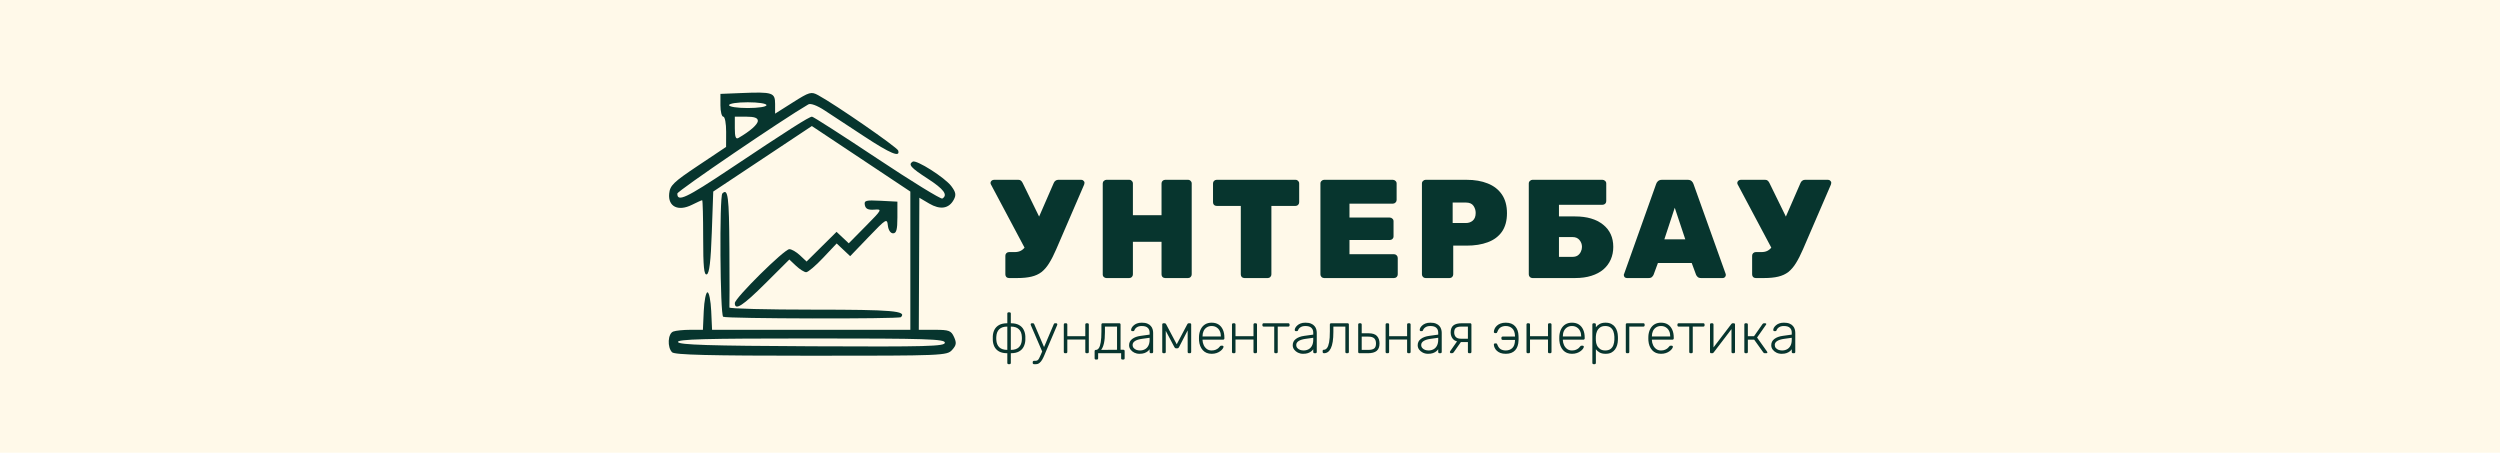 <?xml version="1.0" encoding="UTF-8"?> <svg xmlns="http://www.w3.org/2000/svg" width="243" height="44" viewBox="0 0 243 44" fill="none"> <rect width="243" height="44" fill="#FFF9E9"></rect> <path fill-rule="evenodd" clip-rule="evenodd" d="M72.054 9.044L70.026 9.126V10.234C70.026 10.843 70.152 11.341 70.306 11.341C70.46 11.341 70.584 12.003 70.581 12.811L70.576 14.281L67.854 16.1C65.441 17.714 65.122 18.023 65.044 18.828C64.923 20.086 65.919 20.576 67.247 19.913C67.746 19.663 68.198 19.46 68.251 19.46C68.305 19.46 68.348 21.108 68.348 23.122C68.348 25.928 68.43 26.758 68.698 26.669C68.947 26.586 69.088 25.407 69.187 22.586L69.327 18.619L74.12 15.435L78.912 12.251L83.699 15.435L88.485 18.62V25.339V32.057H78.849H69.213L69.13 30.235C69.085 29.233 68.922 28.413 68.768 28.413C68.614 28.413 68.451 29.233 68.405 30.235L68.323 32.057H67.1C66.427 32.057 65.678 32.134 65.435 32.227C64.912 32.428 64.842 33.755 65.328 34.241C65.579 34.493 68.966 34.577 78.849 34.577C91.688 34.577 92.048 34.562 92.542 34.016C92.96 33.553 92.993 33.334 92.731 32.756C92.447 32.133 92.244 32.057 90.86 32.057H89.308L89.335 25.639L89.361 19.221L90.312 19.782C91.391 20.419 92.238 20.286 92.709 19.406C92.955 18.945 92.907 18.683 92.469 18.095C91.849 17.263 89.064 15.495 88.714 15.711C88.255 15.995 88.517 16.294 90.163 17.36C91.745 18.385 92.162 18.948 91.595 19.299C91.46 19.383 88.603 17.627 85.248 15.396C81.893 13.166 79.049 11.341 78.927 11.341C78.648 11.341 76.658 12.608 70.922 16.435C66.677 19.267 65.822 19.667 65.837 18.813C65.842 18.563 76.13 11.562 78.57 10.148C78.791 10.02 79.42 10.25 80.146 10.727C80.81 11.162 82.539 12.297 83.988 13.249C86.556 14.937 87.527 15.342 87.303 14.63C87.201 14.309 81.173 10.141 79.516 9.247C78.848 8.886 78.675 8.936 77.069 9.953L75.34 11.047V10.107C75.34 8.996 75.104 8.92 72.054 9.044ZM74.501 10.221C74.501 10.379 73.709 10.501 72.683 10.501C71.658 10.501 70.865 10.379 70.865 10.221C70.865 10.063 71.658 9.941 72.683 9.941C73.709 9.941 74.501 10.063 74.501 10.221ZM73.662 11.742C73.662 12.092 72.92 12.748 71.774 13.411C71.519 13.559 71.425 13.308 71.425 12.477V11.341H72.543C73.328 11.341 73.662 11.461 73.662 11.742ZM70.213 18.806C69.916 19.103 69.993 30.604 70.292 30.789C70.605 30.983 87.38 31.018 87.571 30.826C88.175 30.222 86.729 30.098 79.099 30.098C74.571 30.098 70.88 30.003 70.898 29.888C70.917 29.773 70.917 27.19 70.898 24.149C70.868 19.097 70.76 18.258 70.213 18.806ZM84.063 19.935C84.136 20.302 84.386 20.422 84.979 20.377C85.773 20.316 85.75 20.361 84.147 21.982L82.499 23.65L81.906 23.092L81.313 22.535L79.856 23.978L78.4 25.421L77.761 24.82C77.41 24.489 76.944 24.219 76.726 24.219C76.233 24.219 71.425 28.975 71.425 29.462C71.425 30.231 72.207 29.724 74.418 27.522L76.723 25.226L77.378 25.843C77.739 26.181 78.181 26.459 78.361 26.459C78.542 26.459 79.282 25.83 80.006 25.062L81.324 23.665L81.98 24.282L82.637 24.9L84.425 23.038C86.149 21.244 86.217 21.203 86.301 21.927C86.352 22.37 86.56 22.679 86.807 22.679C87.129 22.679 87.227 22.321 87.227 21.139V19.6L85.595 19.515C84.149 19.44 83.975 19.488 84.063 19.935ZM91.841 33.309C91.841 33.667 90.137 33.713 78.929 33.659C68.893 33.611 65.992 33.519 65.901 33.247C65.809 32.971 68.514 32.897 78.813 32.897C90.095 32.897 91.841 32.953 91.841 33.309Z" fill="#07352E"></path> <path d="M98.076 27.026C97.976 27.026 97.89 26.994 97.817 26.93C97.753 26.858 97.721 26.771 97.721 26.671V24.857C97.721 24.757 97.753 24.675 97.817 24.611C97.89 24.539 97.976 24.502 98.076 24.502H98.622C98.84 24.502 99.026 24.466 99.181 24.393C99.336 24.32 99.472 24.211 99.59 24.066C99.718 23.911 99.836 23.716 99.945 23.479L102.428 17.777C102.473 17.677 102.532 17.604 102.605 17.559C102.678 17.504 102.764 17.477 102.864 17.477H105.101C105.192 17.477 105.265 17.509 105.319 17.573C105.383 17.627 105.415 17.691 105.415 17.764C105.415 17.809 105.406 17.859 105.388 17.914C105.369 17.959 105.351 18.005 105.333 18.05L102.659 24.243C102.432 24.77 102.205 25.216 101.977 25.58C101.759 25.935 101.514 26.221 101.241 26.439C100.968 26.648 100.641 26.799 100.259 26.889C99.886 26.98 99.427 27.026 98.881 27.026H98.076ZM99.822 24.516L96.303 17.9C96.284 17.863 96.275 17.827 96.275 17.791C96.275 17.709 96.307 17.636 96.371 17.573C96.444 17.509 96.525 17.477 96.616 17.477H98.99C99.09 17.477 99.172 17.504 99.236 17.559C99.299 17.613 99.354 17.686 99.399 17.777L101.309 21.678L99.822 24.516Z" fill="#07352E"></path> <path d="M107.54 27.026C107.449 27.026 107.368 26.994 107.295 26.93C107.222 26.867 107.186 26.78 107.186 26.671V17.832C107.186 17.732 107.222 17.65 107.295 17.586C107.368 17.513 107.449 17.477 107.54 17.477H109.764C109.864 17.477 109.946 17.513 110.009 17.586C110.082 17.65 110.118 17.732 110.118 17.832V20.915H112.901V17.832C112.901 17.732 112.933 17.65 112.997 17.586C113.07 17.513 113.156 17.477 113.256 17.477H115.479C115.579 17.477 115.661 17.513 115.725 17.586C115.798 17.65 115.834 17.732 115.834 17.832V26.671C115.834 26.771 115.798 26.858 115.725 26.93C115.661 26.994 115.579 27.026 115.479 27.026H113.256C113.156 27.026 113.07 26.994 112.997 26.93C112.933 26.858 112.901 26.771 112.901 26.671V23.506H110.118V26.671C110.118 26.771 110.082 26.858 110.009 26.93C109.946 26.994 109.864 27.026 109.764 27.026H107.54Z" fill="#07352E"></path> <path d="M120.96 27.026C120.86 27.026 120.774 26.994 120.701 26.93C120.637 26.858 120.606 26.771 120.606 26.671V20.014H118.259C118.159 20.014 118.073 19.983 118 19.919C117.937 19.846 117.905 19.76 117.905 19.66V17.832C117.905 17.732 117.937 17.65 118 17.586C118.073 17.513 118.159 17.477 118.259 17.477H125.926C126.026 17.477 126.108 17.513 126.171 17.586C126.244 17.65 126.28 17.732 126.28 17.832V19.66C126.28 19.76 126.244 19.846 126.171 19.919C126.108 19.983 126.026 20.014 125.926 20.014H123.579V26.671C123.579 26.771 123.543 26.858 123.47 26.93C123.407 26.994 123.325 27.026 123.225 27.026H120.96Z" fill="#07352E"></path> <path d="M128.7 27.026C128.609 27.026 128.527 26.994 128.454 26.93C128.381 26.858 128.345 26.771 128.345 26.671V17.832C128.345 17.732 128.381 17.65 128.454 17.586C128.527 17.513 128.609 17.477 128.7 17.477H135.384C135.484 17.477 135.57 17.513 135.643 17.586C135.716 17.65 135.752 17.732 135.752 17.832V19.441C135.752 19.532 135.716 19.614 135.643 19.687C135.57 19.76 135.484 19.796 135.384 19.796H131.169V21.146H135.084C135.184 21.146 135.27 21.183 135.343 21.256C135.415 21.319 135.452 21.401 135.452 21.501V22.974C135.452 23.075 135.415 23.161 135.343 23.234C135.27 23.297 135.184 23.329 135.084 23.329H131.169V24.707H135.493C135.593 24.707 135.679 24.743 135.752 24.816C135.825 24.889 135.861 24.975 135.861 25.075V26.671C135.861 26.771 135.825 26.858 135.752 26.93C135.679 26.994 135.593 27.026 135.493 27.026H128.7Z" fill="#07352E"></path> <path d="M138.566 27.026C138.475 27.026 138.394 26.994 138.321 26.93C138.248 26.858 138.212 26.771 138.212 26.671V17.832C138.212 17.732 138.248 17.65 138.321 17.586C138.394 17.513 138.475 17.477 138.566 17.477H142.55C143.341 17.477 144.027 17.595 144.609 17.832C145.201 18.068 145.66 18.427 145.987 18.909C146.315 19.391 146.478 19.996 146.478 20.724C146.478 21.451 146.315 22.051 145.987 22.524C145.66 22.988 145.201 23.329 144.609 23.547C144.027 23.766 143.341 23.875 142.55 23.875H141.254V26.671C141.254 26.771 141.217 26.858 141.145 26.93C141.081 26.994 140.999 27.026 140.899 27.026H138.566ZM141.199 21.678H142.481C142.745 21.678 142.968 21.601 143.15 21.447C143.341 21.283 143.436 21.033 143.436 20.696C143.436 20.442 143.364 20.21 143.218 20.001C143.073 19.791 142.827 19.687 142.481 19.687H141.199V21.678Z" fill="#07352E"></path> <path d="M148.953 27.026C148.862 27.026 148.78 26.994 148.707 26.93C148.635 26.858 148.598 26.771 148.598 26.671V17.832C148.598 17.732 148.635 17.65 148.707 17.586C148.78 17.513 148.862 17.477 148.953 17.477H155.76C155.86 17.477 155.946 17.513 156.019 17.586C156.092 17.65 156.128 17.732 156.128 17.832V19.55C156.128 19.651 156.092 19.737 156.019 19.81C155.946 19.873 155.86 19.905 155.76 19.905H151.531V21.037H153.1C154.246 21.037 155.15 21.301 155.814 21.829C156.478 22.356 156.81 23.079 156.81 23.997C156.81 24.443 156.728 24.852 156.565 25.225C156.401 25.598 156.16 25.921 155.842 26.194C155.532 26.457 155.146 26.662 154.682 26.808C154.227 26.953 153.7 27.026 153.1 27.026H148.953ZM151.531 24.966H152.854C153.054 24.966 153.223 24.921 153.359 24.83C153.495 24.73 153.595 24.607 153.659 24.461C153.732 24.316 153.768 24.161 153.768 23.997C153.768 23.743 153.686 23.52 153.523 23.329C153.368 23.138 153.145 23.043 152.854 23.043H151.531V24.966Z" fill="#07352E"></path> <path d="M158.134 27.026C158.052 27.026 157.979 26.999 157.916 26.944C157.861 26.88 157.834 26.808 157.834 26.726C157.834 26.689 157.843 26.657 157.861 26.63L160.971 17.9C160.999 17.8 161.058 17.704 161.149 17.613C161.249 17.523 161.38 17.477 161.544 17.477H164.04C164.213 17.477 164.345 17.523 164.436 17.613C164.527 17.704 164.586 17.8 164.613 17.9L167.737 26.63C167.746 26.657 167.751 26.689 167.751 26.726C167.751 26.808 167.719 26.88 167.655 26.944C167.601 26.999 167.533 27.026 167.451 27.026H165.35C165.195 27.026 165.082 26.989 165.009 26.917C164.936 26.844 164.886 26.776 164.859 26.712L164.436 25.566H161.149L160.726 26.712C160.698 26.776 160.648 26.844 160.576 26.917C160.512 26.989 160.398 27.026 160.235 27.026H158.134ZM161.776 23.261H163.809L162.786 20.192L161.776 23.261Z" fill="#07352E"></path> <path d="M170.661 27.026C170.561 27.026 170.475 26.994 170.402 26.93C170.338 26.858 170.307 26.771 170.307 26.671V24.857C170.307 24.757 170.338 24.675 170.402 24.611C170.475 24.539 170.561 24.502 170.661 24.502H171.207C171.425 24.502 171.612 24.466 171.766 24.393C171.921 24.32 172.057 24.211 172.175 24.066C172.303 23.911 172.421 23.716 172.53 23.479L175.013 17.777C175.058 17.677 175.117 17.604 175.19 17.559C175.263 17.504 175.349 17.477 175.449 17.477H177.686C177.777 17.477 177.85 17.509 177.905 17.573C177.968 17.627 178 17.691 178 17.764C178 17.809 177.991 17.859 177.973 17.914C177.955 17.959 177.937 18.005 177.918 18.05L175.245 24.243C175.017 24.77 174.79 25.216 174.563 25.58C174.344 25.935 174.099 26.221 173.826 26.439C173.553 26.648 173.226 26.799 172.844 26.889C172.471 26.98 172.012 27.026 171.466 27.026H170.661ZM172.407 24.516L168.888 17.9C168.87 17.863 168.861 17.827 168.861 17.791C168.861 17.709 168.892 17.636 168.956 17.573C169.029 17.509 169.111 17.477 169.202 17.477H171.575C171.675 17.477 171.757 17.504 171.821 17.559C171.884 17.613 171.939 17.686 171.984 17.777L173.894 21.678L172.407 24.516Z" fill="#07352E"></path> <path d="M98.034 35.398C97.996 35.398 97.967 35.387 97.944 35.364C97.922 35.342 97.911 35.312 97.911 35.275V34.334C97.586 34.334 97.32 34.278 97.115 34.166C96.913 34.053 96.762 33.9 96.661 33.706C96.564 33.512 96.51 33.295 96.499 33.056C96.491 32.937 96.491 32.817 96.499 32.698C96.51 32.455 96.564 32.238 96.661 32.048C96.762 31.854 96.913 31.7 97.115 31.588C97.32 31.476 97.586 31.42 97.911 31.42V30.479C97.911 30.442 97.922 30.412 97.944 30.389C97.967 30.367 97.996 30.356 98.034 30.356H98.129C98.166 30.356 98.196 30.367 98.219 30.389C98.241 30.412 98.252 30.442 98.252 30.479V31.42C98.577 31.42 98.841 31.476 99.042 31.588C99.248 31.7 99.399 31.854 99.496 32.048C99.597 32.238 99.653 32.455 99.664 32.698C99.672 32.817 99.672 32.937 99.664 33.056C99.653 33.295 99.597 33.512 99.496 33.706C99.399 33.9 99.248 34.053 99.042 34.166C98.841 34.278 98.577 34.334 98.252 34.334V35.275C98.252 35.312 98.241 35.342 98.219 35.364C98.196 35.387 98.166 35.398 98.129 35.398H98.034ZM97.911 34.009V31.745C97.567 31.745 97.307 31.829 97.132 31.997C96.956 32.162 96.859 32.404 96.841 32.726C96.837 32.782 96.835 32.832 96.835 32.877C96.835 32.922 96.837 32.972 96.841 33.028C96.859 33.346 96.956 33.588 97.132 33.757C97.307 33.925 97.567 34.009 97.911 34.009ZM98.252 34.009C98.596 34.009 98.856 33.925 99.031 33.757C99.21 33.588 99.308 33.346 99.323 33.028C99.326 32.972 99.328 32.922 99.328 32.877C99.328 32.832 99.326 32.782 99.323 32.726C99.308 32.404 99.21 32.162 99.031 31.997C98.856 31.829 98.596 31.745 98.252 31.745V34.009Z" fill="#07352E"></path> <path d="M100.503 35.398C100.466 35.398 100.436 35.387 100.413 35.364C100.391 35.342 100.38 35.312 100.38 35.275V35.196C100.38 35.159 100.391 35.129 100.413 35.107C100.436 35.084 100.466 35.073 100.503 35.073H100.632C100.722 35.073 100.794 35.054 100.85 35.017C100.906 34.98 100.957 34.916 101.002 34.827C101.05 34.737 101.108 34.614 101.175 34.457L102.43 31.504C102.442 31.478 102.456 31.458 102.475 31.443C102.494 31.428 102.522 31.42 102.559 31.42H102.66C102.69 31.42 102.716 31.431 102.738 31.454C102.761 31.476 102.772 31.502 102.772 31.532C102.772 31.547 102.768 31.562 102.761 31.577C102.757 31.592 102.75 31.614 102.738 31.644L101.674 34.143C101.625 34.259 101.571 34.388 101.511 34.53C101.452 34.675 101.384 34.813 101.31 34.944C101.235 35.079 101.147 35.187 101.046 35.269C100.946 35.355 100.828 35.398 100.694 35.398H100.503ZM101.332 34.238L100.212 31.644C100.189 31.588 100.178 31.551 100.178 31.532C100.178 31.502 100.189 31.476 100.212 31.454C100.234 31.431 100.26 31.42 100.29 31.42H100.397C100.434 31.42 100.462 31.43 100.481 31.448C100.499 31.463 100.514 31.482 100.525 31.504L101.511 33.807L101.332 34.238Z" fill="#07352E"></path> <path d="M103.524 34.334C103.487 34.334 103.457 34.322 103.435 34.3C103.412 34.278 103.401 34.248 103.401 34.21V31.544C103.401 31.506 103.412 31.476 103.435 31.454C103.457 31.431 103.487 31.42 103.524 31.42H103.62C103.657 31.42 103.687 31.431 103.709 31.454C103.732 31.476 103.743 31.506 103.743 31.544V32.681H105.491V31.544C105.491 31.506 105.502 31.476 105.525 31.454C105.547 31.431 105.577 31.42 105.614 31.42H105.71C105.747 31.42 105.777 31.431 105.799 31.454C105.822 31.476 105.833 31.506 105.833 31.544V34.21C105.833 34.248 105.822 34.278 105.799 34.3C105.777 34.322 105.747 34.334 105.71 34.334H105.614C105.577 34.334 105.547 34.322 105.525 34.3C105.502 34.278 105.491 34.248 105.491 34.21V33.006H103.743V34.21C103.743 34.248 103.732 34.278 103.709 34.3C103.687 34.322 103.657 34.334 103.62 34.334H103.524Z" fill="#07352E"></path> <path d="M106.52 34.95C106.483 34.95 106.453 34.939 106.431 34.916C106.408 34.894 106.397 34.864 106.397 34.827V34.132C106.397 34.094 106.408 34.065 106.431 34.042C106.453 34.02 106.483 34.009 106.52 34.009H106.537C106.642 34.005 106.733 33.945 106.812 33.829C106.89 33.714 106.95 33.527 106.991 33.269C107.036 33.008 107.058 32.662 107.058 32.233V31.544C107.058 31.506 107.069 31.476 107.092 31.454C107.114 31.431 107.144 31.42 107.181 31.42H108.795C108.832 31.42 108.862 31.431 108.885 31.454C108.907 31.476 108.918 31.506 108.918 31.544V33.997H109.193C109.23 33.997 109.26 34.009 109.282 34.031C109.305 34.053 109.316 34.083 109.316 34.121V34.827C109.316 34.864 109.305 34.894 109.282 34.916C109.26 34.939 109.23 34.95 109.193 34.95H109.097C109.06 34.95 109.03 34.939 109.008 34.916C108.985 34.894 108.974 34.864 108.974 34.827V34.334H106.739V34.827C106.739 34.864 106.728 34.894 106.705 34.916C106.683 34.939 106.653 34.95 106.615 34.95H106.52ZM107.03 34.009L108.576 33.997V31.745H107.4V32.272C107.4 32.72 107.368 33.084 107.305 33.364C107.241 33.644 107.15 33.859 107.03 34.009Z" fill="#07352E"></path> <path d="M110.751 34.39C110.572 34.39 110.406 34.352 110.253 34.278C110.103 34.203 109.982 34.104 109.888 33.981C109.795 33.854 109.748 33.712 109.748 33.555C109.748 33.301 109.851 33.097 110.056 32.944C110.262 32.791 110.529 32.692 110.858 32.647L111.743 32.524V32.328C111.743 32.13 111.681 31.975 111.558 31.863C111.438 31.747 111.246 31.689 110.981 31.689C110.787 31.689 110.63 31.728 110.51 31.807C110.391 31.881 110.309 31.98 110.264 32.104C110.245 32.16 110.21 32.188 110.157 32.188H110.068C110.023 32.188 109.991 32.177 109.972 32.154C109.954 32.128 109.944 32.098 109.944 32.065C109.944 32.012 109.963 31.947 110 31.868C110.041 31.79 110.103 31.713 110.185 31.639C110.267 31.56 110.374 31.495 110.505 31.443C110.635 31.39 110.794 31.364 110.981 31.364C111.201 31.364 111.382 31.394 111.524 31.454C111.67 31.514 111.782 31.592 111.86 31.689C111.943 31.782 112.001 31.887 112.034 32.003C112.068 32.119 112.085 32.233 112.085 32.345V34.21C112.085 34.248 112.073 34.278 112.051 34.3C112.029 34.322 111.999 34.334 111.961 34.334H111.866C111.829 34.334 111.799 34.322 111.776 34.3C111.754 34.278 111.743 34.248 111.743 34.21V33.947C111.698 34.014 111.634 34.081 111.552 34.149C111.47 34.216 111.364 34.274 111.233 34.322C111.106 34.367 110.945 34.39 110.751 34.39ZM110.807 34.065C110.979 34.065 111.136 34.027 111.278 33.953C111.42 33.878 111.532 33.764 111.614 33.611C111.7 33.454 111.743 33.258 111.743 33.023V32.832L111.02 32.933C110.714 32.974 110.482 33.045 110.325 33.146C110.168 33.247 110.09 33.374 110.09 33.527C110.09 33.65 110.126 33.751 110.196 33.829C110.267 33.908 110.357 33.968 110.465 34.009C110.577 34.046 110.691 34.065 110.807 34.065Z" fill="#07352E"></path> <path d="M113.094 34.334C113.056 34.334 113.027 34.322 113.004 34.3C112.982 34.278 112.971 34.248 112.971 34.21V31.527C112.971 31.497 112.982 31.473 113.004 31.454C113.03 31.431 113.056 31.42 113.083 31.42H113.211C113.267 31.42 113.31 31.448 113.34 31.504L114.377 33.465L115.413 31.504C115.443 31.448 115.486 31.42 115.542 31.42H115.671C115.701 31.42 115.727 31.431 115.749 31.454C115.772 31.473 115.783 31.497 115.783 31.527V34.21C115.783 34.248 115.772 34.278 115.749 34.3C115.727 34.322 115.697 34.334 115.66 34.334H115.565C115.527 34.334 115.497 34.322 115.475 34.3C115.452 34.278 115.441 34.248 115.441 34.21V31.801H115.604L114.623 33.7C114.605 33.738 114.582 33.773 114.556 33.807C114.53 33.84 114.489 33.857 114.433 33.857H114.321C114.265 33.857 114.224 33.84 114.197 33.807C114.171 33.773 114.149 33.738 114.13 33.7L113.178 31.908H113.312V34.21C113.312 34.248 113.301 34.278 113.279 34.3C113.256 34.322 113.226 34.334 113.189 34.334H113.094Z" fill="#07352E"></path> <path d="M117.772 34.39C117.41 34.39 117.122 34.272 116.91 34.037C116.697 33.798 116.575 33.486 116.545 33.101C116.542 33.045 116.54 32.97 116.54 32.877C116.54 32.783 116.542 32.709 116.545 32.653C116.564 32.399 116.624 32.175 116.725 31.98C116.825 31.786 116.964 31.635 117.139 31.527C117.318 31.418 117.53 31.364 117.772 31.364C118.034 31.364 118.256 31.422 118.439 31.538C118.622 31.654 118.762 31.82 118.859 32.036C118.96 32.253 119.01 32.511 119.01 32.81V32.894C119.01 32.931 118.997 32.961 118.971 32.983C118.949 33.006 118.919 33.017 118.882 33.017H116.887C116.887 33.017 116.887 33.024 116.887 33.039C116.887 33.054 116.887 33.066 116.887 33.073C116.895 33.241 116.934 33.402 117.005 33.555C117.076 33.704 117.177 33.828 117.307 33.925C117.438 34.018 117.593 34.065 117.772 34.065C117.933 34.065 118.066 34.04 118.17 33.992C118.278 33.943 118.364 33.891 118.428 33.835C118.491 33.775 118.532 33.73 118.551 33.7C118.585 33.652 118.611 33.624 118.63 33.616C118.648 33.605 118.678 33.6 118.719 33.6H118.809C118.842 33.6 118.87 33.611 118.893 33.633C118.919 33.652 118.93 33.678 118.926 33.712C118.923 33.764 118.893 33.829 118.837 33.908C118.785 33.983 118.708 34.057 118.607 34.132C118.51 34.207 118.39 34.268 118.249 34.317C118.107 34.365 117.948 34.39 117.772 34.39ZM116.887 32.703H118.669V32.681C118.669 32.494 118.633 32.326 118.562 32.177C118.491 32.027 118.389 31.91 118.254 31.824C118.12 31.734 117.959 31.689 117.772 31.689C117.586 31.689 117.425 31.734 117.29 31.824C117.16 31.91 117.059 32.027 116.988 32.177C116.921 32.326 116.887 32.494 116.887 32.681V32.703Z" fill="#07352E"></path> <path d="M119.873 34.334C119.835 34.334 119.805 34.322 119.783 34.3C119.761 34.278 119.749 34.248 119.749 34.21V31.544C119.749 31.506 119.761 31.476 119.783 31.454C119.805 31.431 119.835 31.42 119.873 31.42H119.968C120.005 31.42 120.035 31.431 120.058 31.454C120.08 31.476 120.091 31.506 120.091 31.544V32.681H121.839V31.544C121.839 31.506 121.85 31.476 121.873 31.454C121.895 31.431 121.925 31.42 121.962 31.42H122.058C122.095 31.42 122.125 31.431 122.147 31.454C122.17 31.476 122.181 31.506 122.181 31.544V34.21C122.181 34.248 122.17 34.278 122.147 34.3C122.125 34.322 122.095 34.334 122.058 34.334H121.962C121.925 34.334 121.895 34.322 121.873 34.3C121.85 34.278 121.839 34.248 121.839 34.21V33.006H120.091V34.21C120.091 34.248 120.08 34.278 120.058 34.3C120.035 34.322 120.005 34.334 119.968 34.334H119.873Z" fill="#07352E"></path> <path d="M123.978 34.334C123.94 34.334 123.911 34.322 123.888 34.3C123.866 34.278 123.855 34.248 123.855 34.21V31.745H122.829C122.792 31.745 122.762 31.734 122.74 31.712C122.717 31.689 122.706 31.659 122.706 31.622V31.544C122.706 31.506 122.717 31.476 122.74 31.454C122.762 31.431 122.792 31.42 122.829 31.42H125.222C125.259 31.42 125.289 31.431 125.311 31.454C125.334 31.476 125.345 31.506 125.345 31.544V31.622C125.345 31.659 125.334 31.689 125.311 31.712C125.289 31.734 125.259 31.745 125.222 31.745H124.196V34.21C124.196 34.248 124.185 34.278 124.163 34.3C124.14 34.322 124.11 34.334 124.073 34.334H123.978Z" fill="#07352E"></path> <path d="M126.656 34.39C126.477 34.39 126.311 34.352 126.158 34.278C126.008 34.203 125.887 34.104 125.793 33.981C125.7 33.854 125.653 33.712 125.653 33.555C125.653 33.301 125.756 33.097 125.961 32.944C126.167 32.791 126.434 32.692 126.763 32.647L127.648 32.524V32.328C127.648 32.13 127.586 31.975 127.463 31.863C127.343 31.747 127.151 31.689 126.886 31.689C126.692 31.689 126.535 31.728 126.415 31.807C126.296 31.881 126.214 31.98 126.169 32.104C126.15 32.16 126.115 32.188 126.062 32.188H125.973C125.928 32.188 125.896 32.177 125.877 32.154C125.859 32.128 125.849 32.098 125.849 32.065C125.849 32.012 125.868 31.947 125.905 31.868C125.947 31.79 126.008 31.713 126.09 31.639C126.173 31.56 126.279 31.495 126.41 31.443C126.54 31.39 126.699 31.364 126.886 31.364C127.106 31.364 127.287 31.394 127.429 31.454C127.575 31.514 127.687 31.592 127.766 31.689C127.848 31.782 127.906 31.887 127.939 32.003C127.973 32.119 127.99 32.233 127.99 32.345V34.21C127.99 34.248 127.978 34.278 127.956 34.3C127.934 34.322 127.904 34.334 127.866 34.334H127.771C127.734 34.334 127.704 34.322 127.681 34.3C127.659 34.278 127.648 34.248 127.648 34.21V33.947C127.603 34.014 127.54 34.081 127.457 34.149C127.375 34.216 127.269 34.274 127.138 34.322C127.011 34.367 126.85 34.39 126.656 34.39ZM126.712 34.065C126.884 34.065 127.041 34.027 127.183 33.953C127.325 33.878 127.437 33.764 127.519 33.611C127.605 33.454 127.648 33.258 127.648 33.023V32.832L126.925 32.933C126.619 32.974 126.387 33.045 126.23 33.146C126.074 33.247 125.995 33.374 125.995 33.527C125.995 33.65 126.031 33.751 126.102 33.829C126.173 33.908 126.262 33.968 126.37 34.009C126.483 34.046 126.596 34.065 126.712 34.065Z" fill="#07352E"></path> <path d="M128.691 34.334C128.653 34.334 128.622 34.322 128.595 34.3C128.573 34.274 128.562 34.242 128.562 34.205V34.115C128.562 34.037 128.599 33.997 128.674 33.997C128.793 33.997 128.896 33.941 128.982 33.829C129.072 33.717 129.141 33.532 129.189 33.275C129.238 33.013 129.262 32.666 129.262 32.233V31.544C129.262 31.506 129.273 31.476 129.296 31.454C129.318 31.431 129.348 31.42 129.385 31.42H130.988C131.025 31.42 131.055 31.431 131.077 31.454C131.1 31.476 131.111 31.506 131.111 31.544V34.21C131.111 34.248 131.1 34.278 131.077 34.3C131.055 34.322 131.025 34.334 130.988 34.334H130.893C130.855 34.334 130.825 34.322 130.803 34.3C130.78 34.278 130.769 34.248 130.769 34.21V31.745H129.604V32.272C129.604 32.634 129.583 32.946 129.542 33.207C129.501 33.469 129.44 33.684 129.357 33.852C129.279 34.016 129.184 34.138 129.072 34.216C128.96 34.294 128.833 34.334 128.691 34.334Z" fill="#07352E"></path> <path d="M132.139 34.334C132.102 34.334 132.072 34.322 132.05 34.3C132.027 34.278 132.016 34.248 132.016 34.21V31.544C132.016 31.506 132.027 31.476 132.05 31.454C132.072 31.431 132.102 31.42 132.139 31.42H132.235C132.272 31.42 132.302 31.431 132.324 31.454C132.347 31.476 132.358 31.506 132.358 31.544V32.395H133.03C133.411 32.395 133.682 32.485 133.843 32.664C134.007 32.843 134.089 33.084 134.089 33.387C134.089 33.715 133.996 33.956 133.809 34.109C133.626 34.259 133.338 34.334 132.946 34.334H132.139ZM132.358 34.009H132.997C133.258 34.009 133.449 33.964 133.568 33.874C133.688 33.781 133.747 33.618 133.747 33.387C133.747 33.163 133.689 32.996 133.574 32.888C133.458 32.776 133.265 32.72 132.997 32.72H132.358V34.009Z" fill="#07352E"></path> <path d="M134.804 34.334C134.767 34.334 134.737 34.322 134.714 34.3C134.692 34.278 134.681 34.248 134.681 34.21V31.544C134.681 31.506 134.692 31.476 134.714 31.454C134.737 31.431 134.767 31.42 134.804 31.42H134.899C134.936 31.42 134.966 31.431 134.989 31.454C135.011 31.476 135.022 31.506 135.022 31.544V32.681H136.77V31.544C136.77 31.506 136.782 31.476 136.804 31.454C136.826 31.431 136.856 31.42 136.894 31.42H136.989C137.026 31.42 137.056 31.431 137.079 31.454C137.101 31.476 137.112 31.506 137.112 31.544V34.21C137.112 34.248 137.101 34.278 137.079 34.3C137.056 34.322 137.026 34.334 136.989 34.334H136.894C136.856 34.334 136.826 34.322 136.804 34.3C136.782 34.278 136.77 34.248 136.77 34.21V33.006H135.022V34.21C135.022 34.248 135.011 34.278 134.989 34.3C134.966 34.322 134.936 34.334 134.899 34.334H134.804Z" fill="#07352E"></path> <path d="M138.802 34.39C138.623 34.39 138.457 34.352 138.304 34.278C138.154 34.203 138.033 34.104 137.94 33.981C137.846 33.854 137.8 33.712 137.8 33.555C137.8 33.301 137.902 33.097 138.108 32.944C138.313 32.791 138.58 32.692 138.909 32.647L139.794 32.524V32.328C139.794 32.13 139.733 31.975 139.609 31.863C139.49 31.747 139.297 31.689 139.032 31.689C138.838 31.689 138.681 31.728 138.562 31.807C138.442 31.881 138.36 31.98 138.315 32.104C138.296 32.16 138.261 32.188 138.209 32.188H138.119C138.074 32.188 138.042 32.177 138.024 32.154C138.005 32.128 137.996 32.098 137.996 32.065C137.996 32.012 138.014 31.947 138.052 31.868C138.093 31.79 138.154 31.713 138.237 31.639C138.319 31.56 138.425 31.495 138.556 31.443C138.687 31.39 138.845 31.364 139.032 31.364C139.253 31.364 139.434 31.394 139.576 31.454C139.721 31.514 139.833 31.592 139.912 31.689C139.994 31.782 140.052 31.887 140.085 32.003C140.119 32.119 140.136 32.233 140.136 32.345V34.21C140.136 34.248 140.125 34.278 140.102 34.3C140.08 34.322 140.05 34.334 140.013 34.334H139.917C139.88 34.334 139.85 34.322 139.828 34.3C139.805 34.278 139.794 34.248 139.794 34.21V33.947C139.749 34.014 139.686 34.081 139.604 34.149C139.521 34.216 139.415 34.274 139.284 34.322C139.157 34.367 138.997 34.39 138.802 34.39ZM138.859 34.065C139.03 34.065 139.187 34.027 139.329 33.953C139.471 33.878 139.583 33.764 139.665 33.611C139.751 33.454 139.794 33.258 139.794 33.023V32.832L139.071 32.933C138.765 32.974 138.534 33.045 138.377 33.146C138.22 33.247 138.141 33.374 138.141 33.527C138.141 33.65 138.177 33.751 138.248 33.829C138.319 33.908 138.408 33.968 138.517 34.009C138.629 34.046 138.743 34.065 138.859 34.065Z" fill="#07352E"></path> <path d="M142.804 34.334C142.766 34.334 142.736 34.322 142.714 34.3C142.691 34.278 142.68 34.248 142.68 34.21V33.247H141.963V33.219C141.631 33.219 141.388 33.133 141.235 32.961C141.082 32.785 141.005 32.569 141.005 32.311C141.005 32.001 141.093 31.775 141.268 31.633C141.444 31.491 141.718 31.42 142.092 31.42H142.899C142.936 31.42 142.966 31.431 142.988 31.454C143.011 31.476 143.022 31.506 143.022 31.544V34.21C143.022 34.248 143.011 34.278 142.988 34.3C142.966 34.322 142.936 34.334 142.899 34.334H142.804ZM141.044 34.334C141.014 34.334 140.988 34.322 140.966 34.3C140.943 34.278 140.932 34.251 140.932 34.221C140.932 34.207 140.934 34.19 140.938 34.171C140.945 34.152 140.958 34.132 140.977 34.109L141.666 33.123H142.086L141.296 34.249C141.281 34.268 141.259 34.287 141.229 34.306C141.203 34.324 141.175 34.334 141.145 34.334H141.044ZM141.986 32.922H142.68V31.745H142.042C141.802 31.745 141.627 31.786 141.515 31.868C141.403 31.951 141.347 32.098 141.347 32.311C141.347 32.487 141.397 32.632 141.498 32.748C141.603 32.864 141.765 32.922 141.986 32.922Z" fill="#07352E"></path> <path d="M146.363 34.39C146.165 34.39 145.993 34.363 145.848 34.311C145.706 34.255 145.588 34.184 145.495 34.098C145.401 34.009 145.33 33.911 145.282 33.807C145.233 33.702 145.207 33.6 145.203 33.499C145.2 33.461 145.211 33.431 145.237 33.409C145.263 33.387 145.293 33.376 145.327 33.376H145.405C145.446 33.376 145.474 33.385 145.489 33.404C145.508 33.419 145.525 33.448 145.54 33.493C145.618 33.706 145.726 33.855 145.865 33.941C146.003 34.024 146.169 34.065 146.363 34.065C146.617 34.065 146.826 33.988 146.991 33.835C147.159 33.678 147.248 33.424 147.26 33.073V33.039H146.061C146.023 33.039 145.993 33.028 145.971 33.006C145.949 32.983 145.937 32.953 145.937 32.916V32.838C145.937 32.8 145.949 32.77 145.971 32.748C145.993 32.726 146.023 32.714 146.061 32.714H147.26V32.681C147.248 32.33 147.159 32.078 146.991 31.924C146.826 31.768 146.617 31.689 146.363 31.689C146.169 31.689 146.003 31.732 145.865 31.818C145.726 31.9 145.618 32.048 145.54 32.261C145.525 32.305 145.508 32.337 145.489 32.356C145.474 32.371 145.446 32.378 145.405 32.378H145.327C145.293 32.378 145.263 32.367 145.237 32.345C145.211 32.322 145.2 32.292 145.203 32.255C145.207 32.154 145.233 32.051 145.282 31.947C145.33 31.842 145.401 31.747 145.495 31.661C145.588 31.572 145.706 31.5 145.848 31.448C145.993 31.392 146.165 31.364 146.363 31.364C146.759 31.364 147.062 31.48 147.271 31.712C147.48 31.939 147.59 32.253 147.601 32.653C147.605 32.709 147.607 32.783 147.607 32.877C147.607 32.97 147.605 33.045 147.601 33.101C147.59 33.501 147.48 33.816 147.271 34.048C147.062 34.276 146.759 34.39 146.363 34.39Z" fill="#07352E"></path> <path d="M148.499 34.334C148.461 34.334 148.431 34.322 148.409 34.3C148.387 34.278 148.375 34.248 148.375 34.21V31.544C148.375 31.506 148.387 31.476 148.409 31.454C148.431 31.431 148.461 31.42 148.499 31.42H148.594C148.631 31.42 148.661 31.431 148.683 31.454C148.706 31.476 148.717 31.506 148.717 31.544V32.681H150.465V31.544C150.465 31.506 150.476 31.476 150.499 31.454C150.521 31.431 150.551 31.42 150.588 31.42H150.684C150.721 31.42 150.751 31.431 150.773 31.454C150.796 31.476 150.807 31.506 150.807 31.544V34.21C150.807 34.248 150.796 34.278 150.773 34.3C150.751 34.322 150.721 34.334 150.684 34.334H150.588C150.551 34.334 150.521 34.322 150.499 34.3C150.476 34.278 150.465 34.248 150.465 34.21V33.006H148.717V34.21C148.717 34.248 148.706 34.278 148.683 34.3C148.661 34.322 148.631 34.334 148.594 34.334H148.499Z" fill="#07352E"></path> <path d="M152.794 34.39C152.432 34.39 152.144 34.272 151.931 34.037C151.718 33.798 151.597 33.486 151.567 33.101C151.563 33.045 151.562 32.97 151.562 32.877C151.562 32.783 151.563 32.709 151.567 32.653C151.586 32.399 151.646 32.175 151.746 31.98C151.847 31.786 151.985 31.635 152.161 31.527C152.34 31.418 152.551 31.364 152.794 31.364C153.056 31.364 153.278 31.422 153.461 31.538C153.644 31.654 153.784 31.82 153.881 32.036C153.982 32.253 154.032 32.511 154.032 32.81V32.894C154.032 32.931 154.019 32.961 153.993 32.983C153.971 33.006 153.941 33.017 153.903 33.017H151.909C151.909 33.017 151.909 33.024 151.909 33.039C151.909 33.054 151.909 33.066 151.909 33.073C151.916 33.241 151.956 33.402 152.027 33.555C152.097 33.704 152.198 33.828 152.329 33.925C152.46 34.018 152.615 34.065 152.794 34.065C152.955 34.065 153.087 34.04 153.192 33.992C153.3 33.943 153.386 33.891 153.45 33.835C153.513 33.775 153.554 33.73 153.573 33.7C153.606 33.652 153.633 33.624 153.651 33.616C153.67 33.605 153.7 33.6 153.741 33.6H153.831C153.864 33.6 153.892 33.611 153.915 33.633C153.941 33.652 153.952 33.678 153.948 33.712C153.944 33.764 153.915 33.829 153.859 33.908C153.806 33.983 153.73 34.057 153.629 34.132C153.532 34.207 153.412 34.268 153.27 34.317C153.128 34.365 152.97 34.39 152.794 34.39ZM151.909 32.703H153.691V32.681C153.691 32.494 153.655 32.326 153.584 32.177C153.513 32.027 153.41 31.91 153.276 31.824C153.141 31.734 152.981 31.689 152.794 31.689C152.607 31.689 152.447 31.734 152.312 31.824C152.182 31.91 152.081 32.027 152.01 32.177C151.942 32.326 151.909 32.494 151.909 32.681V32.703Z" fill="#07352E"></path> <path d="M154.9 35.398C154.863 35.398 154.833 35.387 154.81 35.364C154.788 35.342 154.777 35.312 154.777 35.275V31.544C154.777 31.506 154.788 31.476 154.81 31.454C154.833 31.431 154.863 31.42 154.9 31.42H154.995C155.033 31.42 155.063 31.431 155.085 31.454C155.107 31.476 155.119 31.506 155.119 31.544V31.807C155.212 31.68 155.333 31.575 155.483 31.493C155.636 31.407 155.828 31.364 156.06 31.364C156.28 31.364 156.465 31.403 156.615 31.482C156.764 31.556 156.885 31.657 156.979 31.784C157.072 31.911 157.141 32.053 157.186 32.21C157.231 32.367 157.255 32.528 157.259 32.692C157.263 32.748 157.264 32.81 157.264 32.877C157.264 32.944 157.263 33.006 157.259 33.062C157.255 33.226 157.231 33.387 157.186 33.544C157.141 33.7 157.072 33.842 156.979 33.969C156.885 34.096 156.764 34.199 156.615 34.278C156.465 34.352 156.28 34.39 156.06 34.39C155.828 34.39 155.636 34.347 155.483 34.261C155.333 34.175 155.212 34.07 155.119 33.947V35.275C155.119 35.312 155.107 35.342 155.085 35.364C155.063 35.387 155.033 35.398 154.995 35.398H154.9ZM156.026 34.065C156.247 34.065 156.42 34.016 156.547 33.919C156.674 33.822 156.766 33.695 156.822 33.538C156.878 33.381 156.91 33.213 156.917 33.034C156.921 32.929 156.921 32.825 156.917 32.72C156.91 32.541 156.878 32.373 156.822 32.216C156.766 32.059 156.674 31.932 156.547 31.835C156.42 31.738 156.247 31.689 156.026 31.689C155.813 31.689 155.642 31.74 155.511 31.84C155.38 31.941 155.283 32.068 155.219 32.221C155.16 32.371 155.126 32.522 155.119 32.675C155.115 32.731 155.113 32.804 155.113 32.894C155.113 32.983 155.115 33.056 155.119 33.112C155.122 33.262 155.156 33.409 155.219 33.555C155.287 33.7 155.386 33.822 155.516 33.919C155.651 34.016 155.821 34.065 156.026 34.065Z" fill="#07352E"></path> <path d="M158.15 34.334C158.113 34.334 158.083 34.322 158.06 34.3C158.038 34.278 158.027 34.248 158.027 34.21V31.544C158.027 31.506 158.038 31.476 158.06 31.454C158.083 31.431 158.113 31.42 158.15 31.42H159.735C159.773 31.42 159.803 31.431 159.825 31.454C159.848 31.476 159.859 31.506 159.859 31.544V31.622C159.859 31.659 159.848 31.689 159.825 31.712C159.803 31.734 159.773 31.745 159.735 31.745H158.368V34.21C158.368 34.248 158.357 34.278 158.335 34.3C158.312 34.322 158.283 34.334 158.245 34.334H158.15Z" fill="#07352E"></path> <path d="M161.45 34.39C161.087 34.39 160.8 34.272 160.587 34.037C160.374 33.798 160.253 33.486 160.223 33.101C160.219 33.045 160.217 32.97 160.217 32.877C160.217 32.783 160.219 32.709 160.223 32.653C160.241 32.399 160.301 32.175 160.402 31.98C160.503 31.786 160.641 31.635 160.817 31.527C160.996 31.418 161.207 31.364 161.45 31.364C161.711 31.364 161.933 31.422 162.116 31.538C162.299 31.654 162.439 31.82 162.537 32.036C162.637 32.253 162.688 32.511 162.688 32.81V32.894C162.688 32.931 162.675 32.961 162.649 32.983C162.626 33.006 162.596 33.017 162.559 33.017H160.564C160.564 33.017 160.564 33.024 160.564 33.039C160.564 33.054 160.564 33.066 160.564 33.073C160.572 33.241 160.611 33.402 160.682 33.555C160.753 33.704 160.854 33.828 160.985 33.925C161.115 34.018 161.27 34.065 161.45 34.065C161.61 34.065 161.743 34.04 161.847 33.992C161.956 33.943 162.042 33.891 162.105 33.835C162.169 33.775 162.21 33.73 162.228 33.7C162.262 33.652 162.288 33.624 162.307 33.616C162.326 33.605 162.355 33.6 162.397 33.6H162.486C162.52 33.6 162.548 33.611 162.57 33.633C162.596 33.652 162.608 33.678 162.604 33.712C162.6 33.764 162.57 33.829 162.514 33.908C162.462 33.983 162.385 34.057 162.284 34.132C162.187 34.207 162.068 34.268 161.926 34.317C161.784 34.365 161.625 34.39 161.45 34.39ZM160.564 32.703H162.346V32.681C162.346 32.494 162.311 32.326 162.24 32.177C162.169 32.027 162.066 31.91 161.932 31.824C161.797 31.734 161.636 31.689 161.45 31.689C161.263 31.689 161.102 31.734 160.968 31.824C160.837 31.91 160.736 32.027 160.665 32.177C160.598 32.326 160.564 32.494 160.564 32.681V32.703Z" fill="#07352E"></path> <path d="M164.318 34.334C164.28 34.334 164.25 34.322 164.228 34.3C164.206 34.278 164.194 34.248 164.194 34.21V31.745H163.169C163.132 31.745 163.102 31.734 163.079 31.712C163.057 31.689 163.046 31.659 163.046 31.622V31.544C163.046 31.506 163.057 31.476 163.079 31.454C163.102 31.431 163.132 31.42 163.169 31.42H165.561C165.599 31.42 165.629 31.431 165.651 31.454C165.673 31.476 165.685 31.506 165.685 31.544V31.622C165.685 31.659 165.673 31.689 165.651 31.712C165.629 31.734 165.599 31.745 165.561 31.745H164.536V34.21C164.536 34.248 164.525 34.278 164.503 34.3C164.48 34.322 164.45 34.334 164.413 34.334H164.318Z" fill="#07352E"></path> <path d="M166.324 34.334C166.294 34.334 166.268 34.322 166.245 34.3C166.223 34.278 166.212 34.251 166.212 34.221V31.544C166.212 31.506 166.223 31.476 166.245 31.454C166.268 31.431 166.298 31.42 166.335 31.42H166.43C166.468 31.42 166.497 31.431 166.52 31.454C166.542 31.476 166.553 31.506 166.553 31.544V34.059L166.453 33.897L168.279 31.504C168.298 31.482 168.316 31.463 168.335 31.448C168.358 31.43 168.387 31.42 168.425 31.42H168.531C168.561 31.42 168.587 31.431 168.61 31.454C168.632 31.473 168.643 31.497 168.643 31.527V34.21C168.643 34.248 168.632 34.278 168.61 34.3C168.587 34.322 168.557 34.334 168.52 34.334H168.425C168.387 34.334 168.358 34.322 168.335 34.3C168.313 34.278 168.301 34.248 168.301 34.21V31.863L168.419 31.835L166.576 34.249C166.561 34.268 166.542 34.287 166.52 34.306C166.497 34.324 166.468 34.334 166.43 34.334H166.324Z" fill="#07352E"></path> <path d="M169.672 34.334C169.635 34.334 169.605 34.322 169.583 34.3C169.56 34.278 169.549 34.248 169.549 34.21V31.544C169.549 31.506 169.56 31.476 169.583 31.454C169.605 31.431 169.635 31.42 169.672 31.42H169.768C169.805 31.42 169.835 31.431 169.857 31.454C169.88 31.476 169.891 31.506 169.891 31.544V32.681H170.49L171.314 31.504C171.333 31.474 171.353 31.454 171.376 31.443C171.398 31.428 171.426 31.42 171.46 31.42H171.572C171.605 31.42 171.632 31.428 171.65 31.443C171.673 31.454 171.684 31.473 171.684 31.499C171.684 31.506 171.68 31.515 171.673 31.527C171.669 31.538 171.663 31.551 171.656 31.566L170.787 32.81L171.762 34.182C171.781 34.205 171.79 34.229 171.79 34.255C171.79 34.281 171.781 34.302 171.762 34.317C171.744 34.328 171.717 34.334 171.684 34.334H171.538C171.505 34.334 171.477 34.328 171.454 34.317C171.432 34.302 171.411 34.281 171.392 34.255L170.507 33.017H169.891V34.21C169.891 34.248 169.88 34.278 169.857 34.3C169.835 34.322 169.805 34.334 169.768 34.334H169.672Z" fill="#07352E"></path> <path d="M173.168 34.39C172.988 34.39 172.822 34.352 172.669 34.278C172.52 34.203 172.398 34.104 172.305 33.981C172.212 33.854 172.165 33.712 172.165 33.555C172.165 33.301 172.268 33.097 172.473 32.944C172.678 32.791 172.945 32.692 173.274 32.647L174.159 32.524V32.328C174.159 32.13 174.098 31.975 173.974 31.863C173.855 31.747 173.663 31.689 173.397 31.689C173.203 31.689 173.046 31.728 172.927 31.807C172.807 31.881 172.725 31.98 172.68 32.104C172.662 32.16 172.626 32.188 172.574 32.188H172.484C172.439 32.188 172.408 32.177 172.389 32.154C172.37 32.128 172.361 32.098 172.361 32.065C172.361 32.012 172.38 31.947 172.417 31.868C172.458 31.79 172.52 31.713 172.602 31.639C172.684 31.56 172.79 31.495 172.921 31.443C173.052 31.39 173.211 31.364 173.397 31.364C173.618 31.364 173.799 31.394 173.941 31.454C174.087 31.514 174.199 31.592 174.277 31.689C174.359 31.782 174.417 31.887 174.451 32.003C174.484 32.119 174.501 32.233 174.501 32.345V34.21C174.501 34.248 174.49 34.278 174.468 34.3C174.445 34.322 174.415 34.334 174.378 34.334H174.283C174.245 34.334 174.215 34.322 174.193 34.3C174.171 34.278 174.159 34.248 174.159 34.21V33.947C174.115 34.014 174.051 34.081 173.969 34.149C173.887 34.216 173.78 34.274 173.65 34.322C173.523 34.367 173.362 34.39 173.168 34.39ZM173.224 34.065C173.396 34.065 173.552 34.027 173.694 33.953C173.836 33.878 173.948 33.764 174.031 33.611C174.116 33.454 174.159 33.258 174.159 33.023V32.832L173.437 32.933C173.13 32.974 172.899 33.045 172.742 33.146C172.585 33.247 172.507 33.374 172.507 33.527C172.507 33.65 172.542 33.751 172.613 33.829C172.684 33.908 172.774 33.968 172.882 34.009C172.994 34.046 173.108 34.065 173.224 34.065Z" fill="#07352E"></path> </svg> 